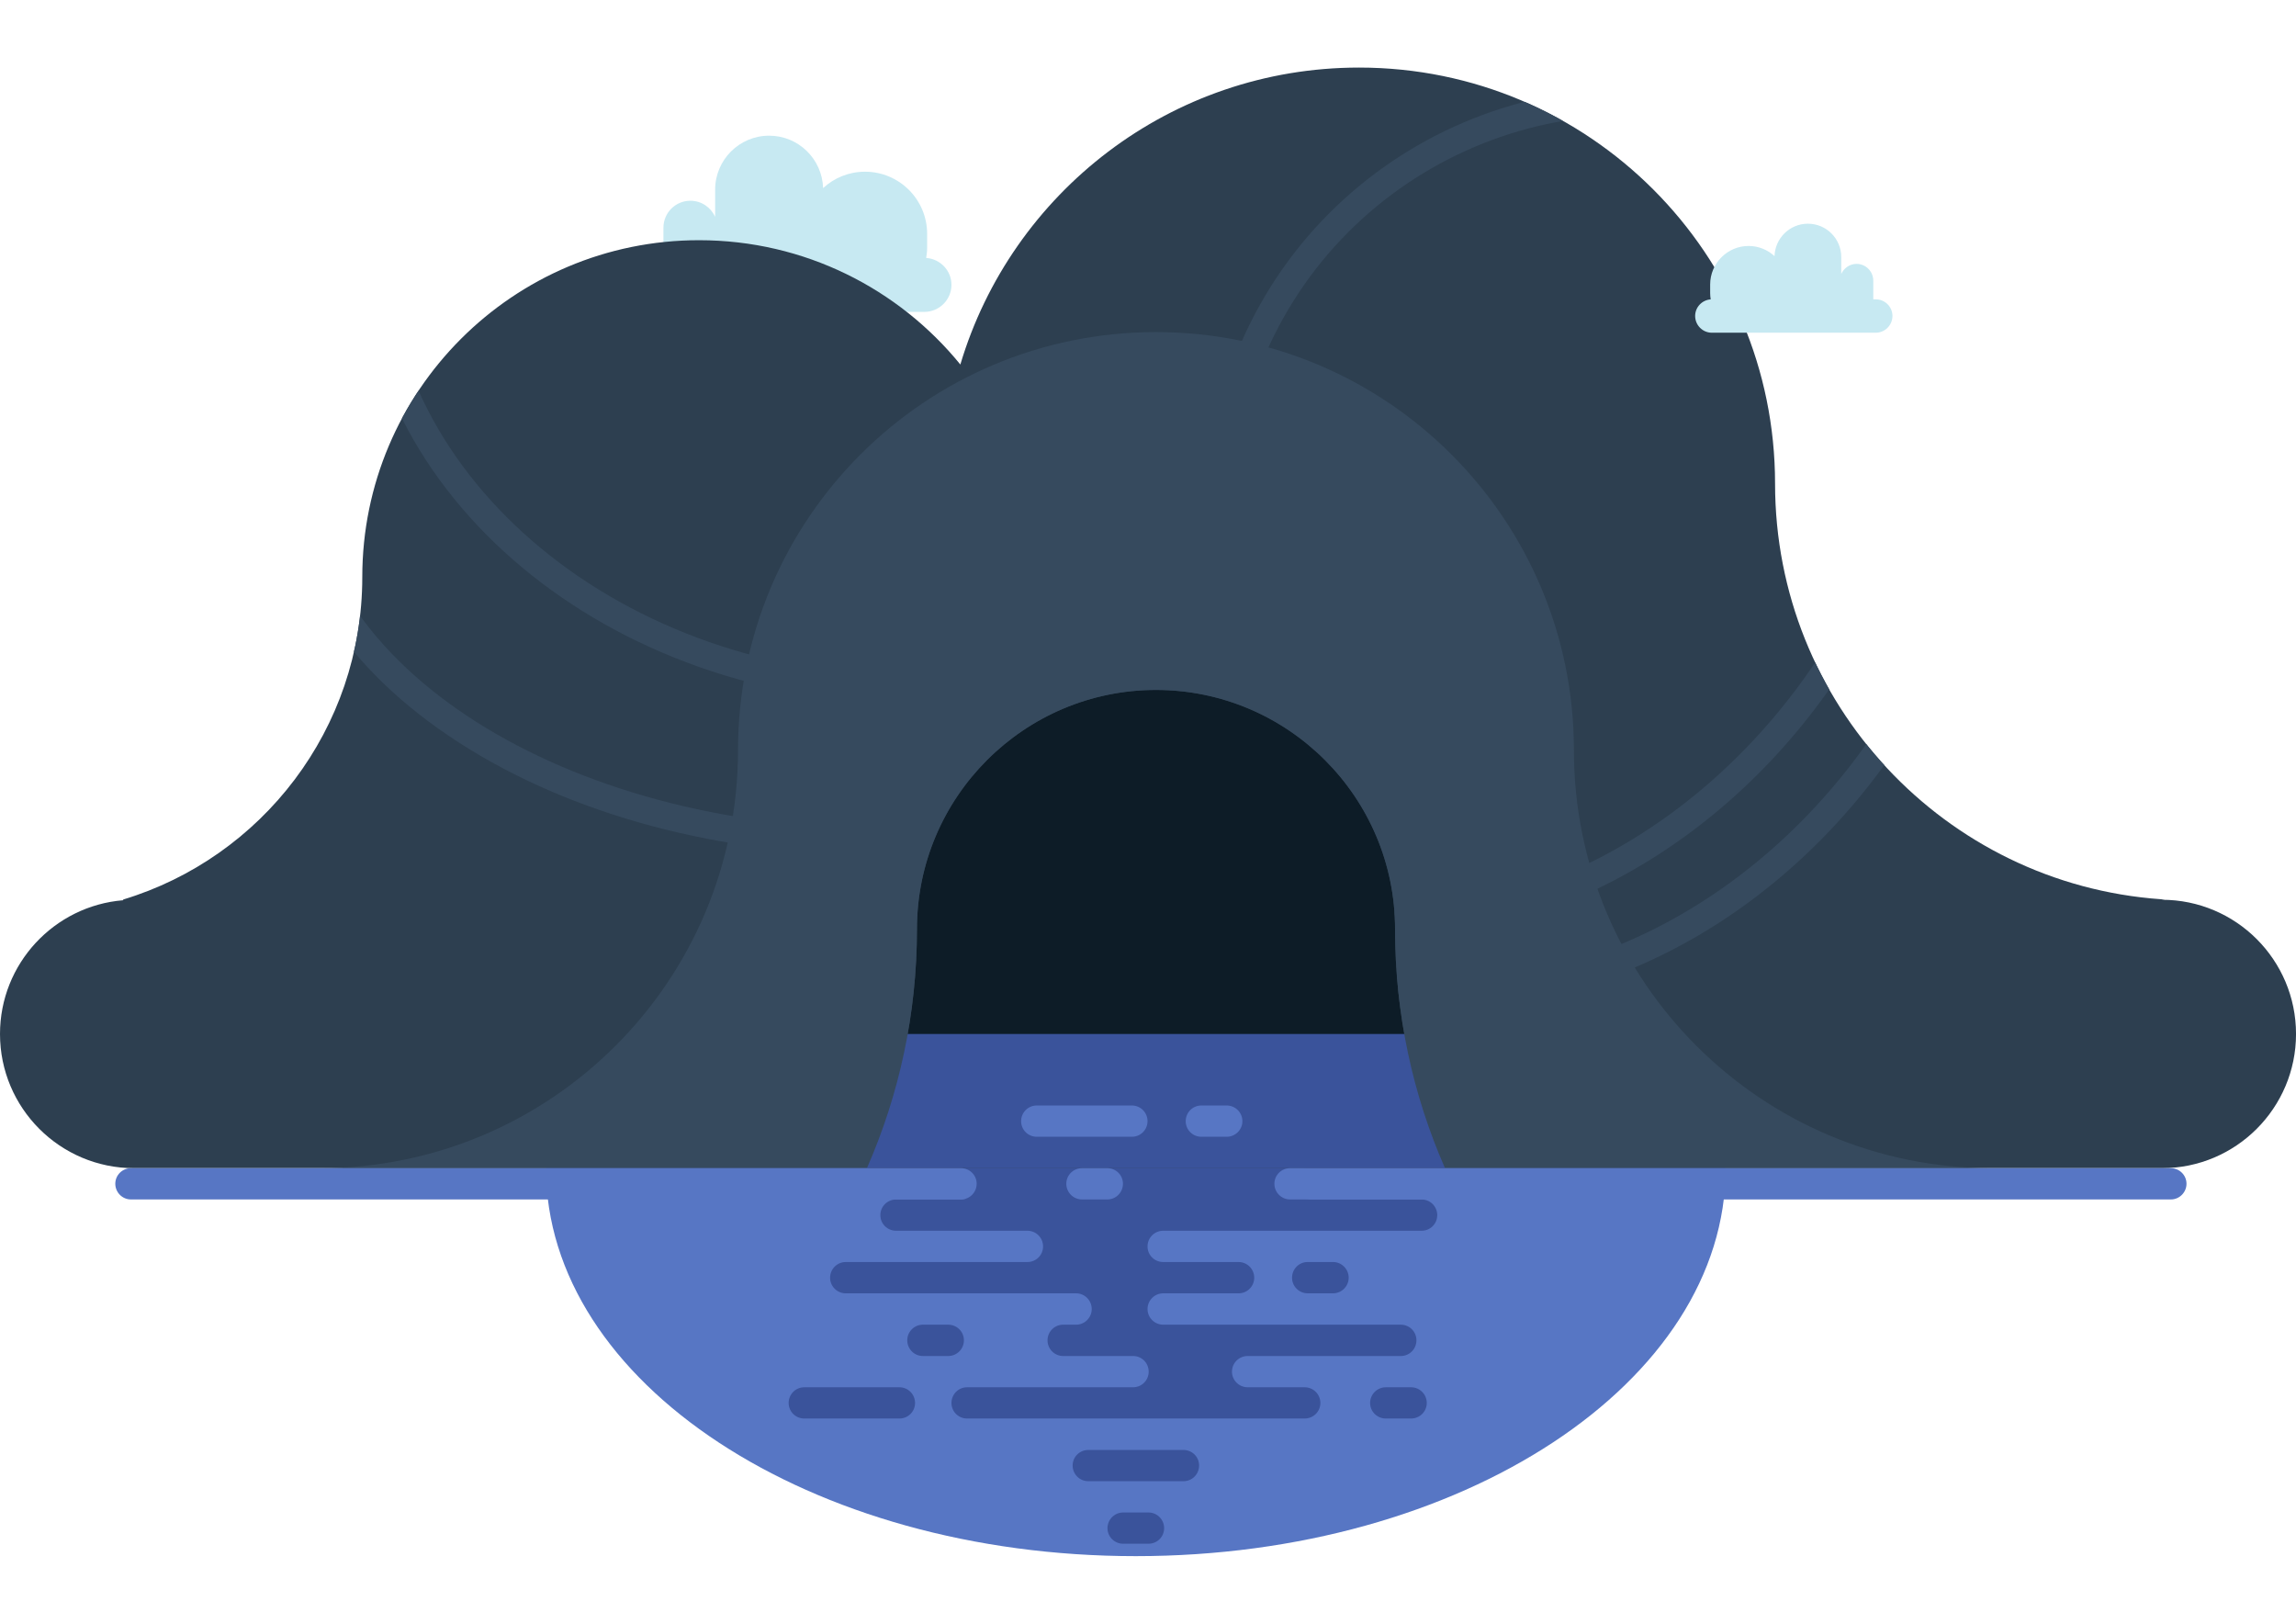 <?xml version="1.0" encoding="utf-8"?>
<!-- Generator: Adobe Illustrator 18.0.0, SVG Export Plug-In . SVG Version: 6.00 Build 0)  -->
<!DOCTYPE svg PUBLIC "-//W3C//DTD SVG 1.1//EN" "http://www.w3.org/Graphics/SVG/1.1/DTD/svg11.dtd">
<svg version="1.1" id="Layer_1" xmlns="http://www.w3.org/2000/svg" xmlns:xlink="http://www.w3.org/1999/xlink" x="0px" y="0px"
	 viewBox="0 0 841.89 595.28" enable-background="new 0 0 841.89 595.28" xml:space="preserve">
<g id="Modra_Špilja_2_">
	<g>
		<path fill="#C7E9F2" d="M339.615,94.572c0.195-1.225,0.343-2.46,0.343-3.75v-5.086c0-12.586-10.21-22.786-22.786-22.786
			c-5.912,0-11.333,2.274-15.352,6.014c-0.353-10.702-9.068-19.222-19.798-19.222c-10.915,0-19.798,8.855-19.798,19.816v9.959
			c-1.541-3.471-5.021-5.922-9.068-5.922c-5.458,0-9.894,4.399-9.894,9.903v11.027h-1.467c-5.476,0-9.913,4.455-9.913,9.894
			c0,5.467,4.446,9.922,9.913,9.922h97.132c5.495,0,9.95-4.455,9.95-9.922C348.878,99.194,344.775,94.925,339.615,94.572z"/>
	</g>
	<g>
		<path fill="#2D3F50" d="M792.688,329.87h1.067l-1.355-0.195c-79.2-5.597-141.526-71.766-141.526-152.358
			c0-84.259-68.285-152.544-152.534-152.544c-69.102,0-127.427,45.907-146.204,108.864c-22.638-27.789-57.138-45.573-95.805-45.573
			c-68.183,0-123.492,55.309-123.492,123.52c0,55.727-36.932,102.84-87.646,118.192l-0.074,0.269
			C19.872,332.126,0,353.297,0,379.072c0,27.13,22.007,49.202,49.202,49.202h743.495c27.177,0,49.202-22.072,49.202-49.202
			C841.89,351.905,819.865,329.87,792.688,329.87z"/>
	</g>
	<g>
		<path fill="#C7E9F2" d="M627.271,109.757c-0.111-0.743-0.195-1.522-0.195-2.293v-3.165c0-7.797,6.349-14.127,14.108-14.127
			c3.666,0,7.017,1.448,9.495,3.731c0.195-6.599,5.606-11.89,12.233-11.89c6.776,0,12.233,5.495,12.233,12.242v6.182
			c0.975-2.163,3.119-3.694,5.615-3.694c3.369,0,6.126,2.747,6.126,6.154v6.841h0.91c3.351,0,6.126,2.729,6.126,6.089
			c0,3.388-2.775,6.154-6.126,6.154h-60.099c-3.388,0-6.126-2.766-6.126-6.154C621.581,112.606,624.115,109.979,627.271,109.757z"/>
	</g>
	<g>
		<g>
			<defs>
				<path id="SVGID_1_" d="M792.688,329.87h1.067l-1.355-0.195c-79.2-5.597-141.526-71.766-141.526-152.358
					c0-84.259-68.285-152.544-152.534-152.544c-69.102,0-127.427,45.907-146.204,108.864
					c-22.638-27.789-57.138-45.573-95.805-45.573c-68.183,0-123.492,55.309-123.492,123.52c0,55.727-36.932,102.84-87.646,118.192
					l-0.074,0.269C19.872,332.126,0,353.297,0,379.072c0,27.13,22.007,49.202,49.202,49.202h743.495
					c27.177,0,49.202-22.072,49.202-49.202C841.89,351.905,819.865,329.87,792.688,329.87z"/>
			</defs>
			<clipPath id="SVGID_2_">
				<use xlink:href="#SVGID_1_"  overflow="visible"/>
			</clipPath>
			<g clip-path="url(#SVGID_2_)">
				<g>
					<path fill="#364A5E" d="M335.531,257.873c-112.428,0-203.908-76.295-203.908-170.058h9.866
						c0,88.324,87.052,160.182,194.042,160.182V257.873z"/>
				</g>
				<g>
					<path fill="#364A5E" d="M509.218,343.988c-24.179,0-48.005-5.541-69.798-17.347l4.659-8.66
						c77.697,42.009,182.356-0.399,233.238-94.515l8.651,4.678C646.651,300.847,576.408,343.988,509.218,343.988z"/>
				</g>
				<g>
					<path fill="#364A5E" d="M531.355,369.039c-24.197,0-47.967-5.578-69.798-17.394l4.659-8.65
						c77.715,41.999,182.347-0.399,233.238-94.524l8.65,4.687C668.806,325.898,598.572,369.039,531.355,369.039z"/>
				</g>
				<g>
					<path fill="#364A5E" d="M322.806,313.516c-58.316,0-113.171-14.619-154.465-41.238
						c-41.999-27.047-65.101-63.217-65.101-101.903h9.829c0,73.529,94.088,133.321,209.746,133.321v9.82H322.806z"/>
				</g>
				<g>
					<path fill="#364A5E" d="M461.25,136.683l-9.226-3.462c30.091-80.184,119.752-120.949,199.954-90.923l-3.462,9.217
						C573.41,23.335,489.411,61.566,461.25,136.683z"/>
				</g>
			</g>
		</g>
	</g>
	<g>
		<g>
			<path fill="#0D1C27" d="M317.877,428.274c11.797-26.861,18.35-56.516,18.35-87.665c0-48.329,39.298-87.665,87.646-87.665
				c48.329,0,87.665,39.336,87.665,87.665c0,31.149,6.506,60.804,18.313,87.665H317.877z"/>
		</g>
		<g>
			<path fill="#5776C4" d="M416.476,570.506c119.445,0,216.29-63.681,216.29-142.232H200.205
				C200.205,506.825,297.031,570.506,416.476,570.506z"/>
		</g>
		<g>
			<polygon fill="#3A539B" points="587.026,379.072 247.16,379.072 200.205,428.274 632.766,428.274 			"/>
		</g>
		<g>
			<path fill="#364A5E" d="M577.113,275.016c0-84.639-68.6-153.268-153.24-153.268c-84.658,0-153.258,68.628-153.258,153.268
				c0,84.63-68.619,153.258-153.24,153.258h200.502c11.797-26.861,18.35-56.516,18.35-87.665c0-48.329,39.298-87.665,87.646-87.665
				c48.329,0,87.665,39.336,87.665,87.665c0,31.149,6.506,60.804,18.313,87.665h200.502
				C645.704,428.274,577.113,359.646,577.113,275.016z"/>
		</g>
		<g>
			<g>
				<path fill="#3A539B" d="M433.953,543.032h-34.899c-3.174,0-5.745-2.552-5.745-5.755c0-3.165,2.571-5.699,5.745-5.699h34.899
					c3.174,0,5.727,2.534,5.727,5.699C439.68,540.48,437.128,543.032,433.953,543.032z"/>
			</g>
		</g>
		<g>
			<g>
				<path fill="#5776C4" d="M415.047,416.756h-34.899c-3.174,0-5.727-2.543-5.727-5.708c0-3.202,2.552-5.755,5.727-5.755h34.899
					c3.156,0,5.727,2.552,5.727,5.755C420.773,414.213,418.202,416.756,415.047,416.756z"/>
			</g>
		</g>
		<g>
			<g>
				<path fill="#3A539B" d="M329.804,520.051h-34.899c-3.174,0-5.727-2.552-5.727-5.699c0-3.165,2.552-5.755,5.727-5.755h34.899
					c3.174,0,5.727,2.59,5.727,5.755C335.531,517.499,332.978,520.051,329.804,520.051z"/>
			</g>
		</g>
		<g>
			<g>
				<path fill="#3A539B" d="M421.135,565.958h-9.319c-3.137,0-5.727-2.543-5.727-5.699c0-3.165,2.59-5.755,5.727-5.755h9.319
					c3.174,0,5.727,2.59,5.727,5.755C426.862,563.415,424.31,565.958,421.135,565.958z"/>
			</g>
		</g>
		<g>
			<g>
				<path fill="#3A539B" d="M488.789,474.144h-9.3c-3.193,0-5.727-2.562-5.727-5.727c0-3.146,2.534-5.745,5.727-5.745h9.3
					c3.156,0,5.745,2.599,5.745,5.745C494.534,471.582,491.945,474.144,488.789,474.144z"/>
			</g>
		</g>
		<g>
			<g>
				<path fill="#3A539B" d="M347.68,497.135h-9.282c-3.156,0-5.727-2.562-5.727-5.755c0-3.174,2.571-5.727,5.727-5.727h9.282
					c3.193,0,5.764,2.552,5.764,5.727C353.444,494.564,350.873,497.135,347.68,497.135z"/>
			</g>
		</g>
		<g>
			<g>
				<path fill="#5776C4" d="M449.797,416.756h-9.3c-3.156,0-5.727-2.543-5.727-5.708c0-3.202,2.571-5.755,5.727-5.755h9.3
					c3.156,0,5.764,2.552,5.764,5.755C455.561,414.213,452.953,416.756,449.797,416.756z"/>
			</g>
		</g>
		<g>
			<g>
				<path fill="#3A539B" d="M517.395,520.051h-9.244c-3.193,0-5.764-2.552-5.764-5.699c0-3.165,2.571-5.755,5.764-5.755h9.244
					c3.211,0,5.764,2.59,5.764,5.755C523.159,517.499,520.606,520.051,517.395,520.051z"/>
			</g>
		</g>
		<g>
			<path fill="#3A539B" d="M451.737,502.88c0-3.202,2.571-5.745,5.764-5.745h20.884h35.261c3.174,0,5.727-2.562,5.727-5.755
				c0-3.174-2.552-5.727-5.727-5.727h-35.261h-51.847c-3.211,0-5.764-2.59-5.764-5.745c0-3.156,2.552-5.755,5.764-5.755h27.631
				c3.174,0,5.727-2.562,5.727-5.727c0-3.146-2.552-5.745-5.727-5.745h-27.631c-3.211,0-5.764-2.543-5.764-5.717
				c0-3.184,2.552-5.755,5.764-5.755h51.847h42.89c3.156,0,5.727-2.525,5.727-5.736c0-3.165-2.571-5.717-5.727-5.717h-42.89
				c3.193,0,5.764-2.59,5.764-5.755c0-3.156-2.571-5.708-5.764-5.708h-123.78c-3.193,0-5.727,2.552-5.727,5.708
				c0,3.165,2.543,5.755,5.727,5.755H328.57c-3.193,0-5.764,2.552-5.764,5.717c0,3.211,2.571,5.736,5.764,5.736h26.035h22.118
				c3.174,0,5.745,2.571,5.745,5.755c0,3.174-2.571,5.717-5.745,5.717h-22.118h-44.505c-3.156,0-5.727,2.599-5.727,5.745
				c0,3.165,2.571,5.727,5.727,5.727h44.505h39.976c3.156,0,5.727,2.599,5.727,5.755c0,3.156-2.571,5.745-5.727,5.745h-4.752
				c-3.156,0-5.727,2.552-5.727,5.727c0,3.193,2.571,5.755,5.727,5.755h25.636c3.193,0,5.727,2.543,5.727,5.745
				c0,3.146-2.534,5.717-5.727,5.717h-60.86c-3.193,0-5.727,2.59-5.727,5.755c0,3.146,2.543,5.699,5.727,5.699h123.78
				c3.193,0,5.764-2.552,5.764-5.699c0-3.165-2.571-5.755-5.764-5.755h-20.884C454.308,508.597,451.737,506.026,451.737,502.88z"/>
		</g>
		<g>
			<g>
				<path fill="#5776C4" d="M406.034,439.737h-9.282c-3.193,0-5.764-2.59-5.764-5.755c0-3.156,2.571-5.708,5.764-5.708h9.282
					c3.174,0,5.727,2.552,5.727,5.708C411.761,437.148,409.208,439.737,406.034,439.737z"/>
			</g>
		</g>
		<g>
			<g>
				<path fill="#5776C4" d="M352.396,439.737H48.005c-3.156,0-5.727-2.59-5.727-5.755c0-3.156,2.571-5.708,5.727-5.708h304.391
					c3.156,0,5.727,2.552,5.727,5.708C358.122,437.148,355.551,439.737,352.396,439.737z"/>
			</g>
		</g>
		<g>
			<g>
				<path fill="#5776C4" d="M796.011,439.737H473.02c-3.156,0-5.727-2.59-5.727-5.755c0-3.156,2.571-5.708,5.727-5.708h322.991
					c3.137,0,5.727,2.552,5.727,5.708C801.738,437.148,799.148,439.737,796.011,439.737z"/>
			</g>
		</g>
	</g>
</g>
</svg>
